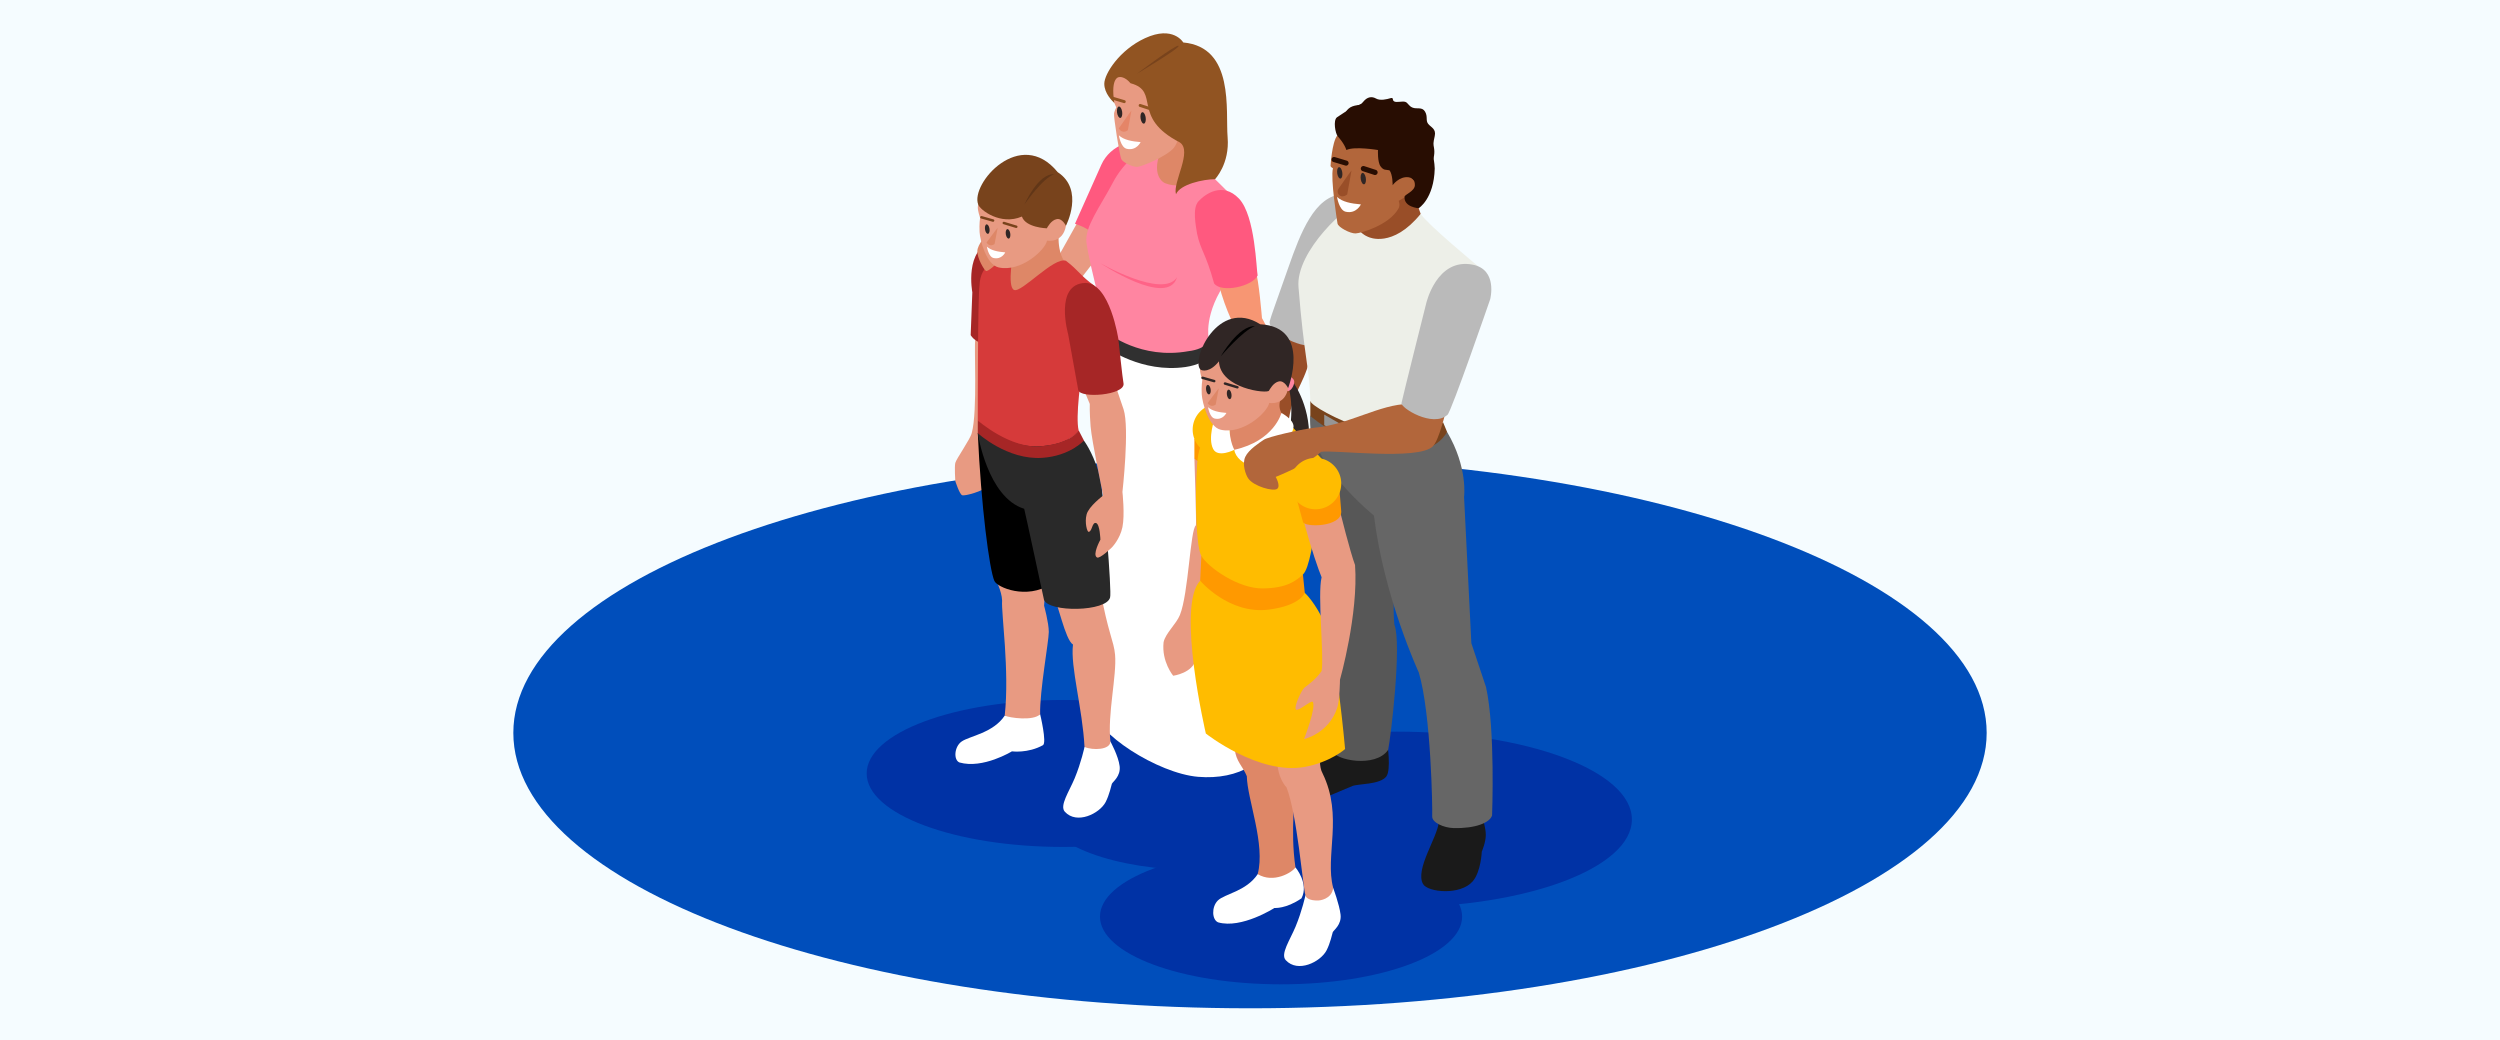 <?xml version="1.0" encoding="UTF-8"?> <svg xmlns="http://www.w3.org/2000/svg" width="375" height="156" fill="none" viewBox="0 0 375 156"><path d="M375 0H0v156h375V0z" fill="#F5FCFF"></path><path d="M187.5 151.244c61.027 0 110.5-18.496 110.5-41.313 0-22.816-49.473-41.312-110.5-41.312S77 87.115 77 109.93c0 22.817 49.473 41.313 110.5 41.313z" fill="#004EBB"></path><g clip-path="url(#clip0)"><path d="M159.478 127.041c16.28 0 29.478-4.935 29.478-11.023s-13.198-11.023-29.478-11.023S130 109.93 130 116.018s13.198 11.023 29.478 11.023z" fill="#0032A5"></path><path d="M180.027 130.546c12.82 0 23.213-3.886 23.213-8.68s-10.393-8.68-23.213-8.68c-12.821 0-23.214 3.886-23.214 8.68s10.393 8.68 23.214 8.68z" fill="#0032A5"></path><path d="M192.158 147.648c15.001 0 27.162-4.546 27.162-10.154 0-5.609-12.161-10.155-27.162-10.155s-27.162 4.546-27.162 10.155c0 5.608 12.161 10.154 27.162 10.154z" fill="#0032A5"></path><path d="M209.541 136.096c19.463 0 35.241-5.899 35.241-13.176s-15.778-13.176-35.241-13.176-35.24 5.899-35.24 13.176 15.777 13.176 35.24 13.176z" fill="#0032A5"></path><path d="M172.925 23.229l-.542 4.7 2.171 1.456 4.102-.891 2.719-2.787-1.167-3.885-4.917-3.818-3.225 3.18.859 2.045z" fill="#DE8767"></path><path d="M182.46 52.209s4.338 4.74 5.283 8.481c.946 3.736 2.692 43.595 3.207 48.227-.153 5.373-5.165 8.101-11.217 7.608-6.048-.493-15.632-6.672-15.592-10.105 2.289-24.2.312-52.008 1.954-54.216.968-1.429 16.365.005 16.365.005z" fill="#fff"></path><path d="M162.585 31.641l-4.433 7.911 3.687 2.601 6.147-7.907-5.401-2.605z" fill="#E89A82"></path><path d="M168.791 21.51c-1.728.597-2.949 1.791-3.568 3.152-.62 1.357-3.809 8.572-3.976 8.907 3.387 1.004 6.106 4.6 6.106 4.6s5.111-14.972 1.438-16.66z" fill="#FF597F"></path><path d="M182.46 52.208s-.868 2.303-4.641 2.845c-6.585.937-11.724-2.845-11.724-2.845l.145-2.926 10.602 2.239 4.469-.679 1.149 1.366z" fill="#303030"></path><path d="M184.197 41.878c-3.758 5.115-2.885 8.965-2.885 8.965s-.068 1.479-3.081 1.84c-7.106 1.28-12.032-2.7-12.032-2.7s-2.709-9.838-3.225-13.551c-.325-2.393 2.063-5.42 3.981-9.083 1.542-2.954 4.238-5.003 5.405-5.523h2.09c-2.14 4.51.203 5.6.203 5.6s3.845 1.909 5.166-2.881c.733.574 6.011 5.893 6.011 5.893s3.442 3.764-1.633 11.44z" fill="#FF85A1"></path><path d="M165.001 39.449s9.454 5.432 11.557 2.135c-1.389 4.654-11.557-2.135-11.557-2.135z" fill="#FF6387"></path><path d="M146.297 51.015c-.23.602.371 10.648-.534 13.936-.194.887-2.32 3.876-2.469 4.483-.14.606 0 2.722 0 2.722s.61 1.932 1.017 2.122c.412.19 3.235-.67 3.687-1.24-1.045-2.202 1.194-22.77 1.194-22.77s-2.66.145-2.895.747z" fill="#E89A82"></path><path d="M158.79 36.065s.027 2.104.945 3.234c.055.724-2.207 2.773-2.207 2.773l-2.886 3.429-3.853-.457-1.131-2.43 1.425-4.79 3.301-3.116 4.356-.456.05 1.813z" fill="#DE8767"></path><path d="M150.707 107.342c-1.719 2.601-5.274 3.066-6.445 3.872-1.131.773-1.262 2.781-.344 3.157 3.519 1.004 7.87-1.669 7.87-1.669s2.389.33 4.65-.923c.62-.344-.416-4.641-.416-4.641s-4.523.204-5.315.204z" fill="#fff"></path><path d="M149.242 86.716s1.045 1.918 1.076 3.384c-.158 1.76 1.136 10.507.389 17.242.71.34 4.306.842 5.315-.203-.09-3.393 1.298-10.964 1.298-12.344 0-1.38-.705-3.935-.705-3.935l.325-4.854-7.698.71z" fill="#E89A82"></path><path d="M146.668 64.973c.493 10.946 1.737 20.44 2.488 22.164.434.99 4.835 2.836 8.454.497.818-.339.357-15.777.357-15.777s-11.064-7.373-11.299-6.884z" fill="#000"></path><path d="M162.676 112.047s-.484 2.302-1.475 4.695c-.846 2.026-2.302 4.12-1.474 5.02 1.795 1.968 5.206.272 6.11-1.438.588-1.135.837-2.452.941-2.746.1-.289 1.357-1.117 1.167-2.659-.185-1.534-1.388-3.7-1.388-3.7l-3.881.828zM195.813 134.305s-.489 2.303-1.479 4.691c-.846 2.031-2.303 4.12-1.475 5.025 1.8 1.968 5.211.272 6.111-1.443.593-1.131.837-2.451.941-2.741.104-.289 1.361-1.117 1.171-2.66-.185-1.537-1.108-3.989-1.108-3.989l-4.161 1.117z" fill="#fff"></path><path d="M158.098 89.747c.557.48 1.66 6.22 2.85 6.934-.416 3.311 1.438 9.635 1.728 15.361 1.257.548 3.89.444 3.885-.827-.452-4.076.968-9.857.701-12.996-.185-2.121-1.072-3.261-2.261-9.955-.683.095-7.468 1.004-6.903 1.483z" fill="#E89A82"></path><path d="M162.585 66.086s1.231 1.606 2.144 4.55c.91 2.945 2.045 18.26 1.787 18.966-.461 2.176-9.286 2.302-9.924.34-.249-1.14-2.714-12.643-2.963-13.625-5.527-1.696-6.965-11.34-6.965-11.34l15.921 1.109z" fill="#292929"></path><path d="M148.988 36.205c-4.392 1.068-3.139 7.645-3.139 7.645l-.248 6.418s1.108 1.945 3.387.932c.023-.864.439-15.053 0-14.995z" fill="#A62626"></path><path d="M152.105 43.492c1.108.502 5.993-5.039 7.794-4.37 1.881 1.426 2.184 2.258 4.233 3.719.421.53-3.247 17.564-2.343 21.707-.19.71-2.058 1.981-4.708 2.28-5.849.95-10.417-3.524-10.417-3.75.004-2.117 0-18.645.271-20.296.104-4.184 5.102-5.13 5.102-5.13s-1.04 5.334.068 5.84z" fill="#D63A3A"></path><path d="M149.658 39.39s-1.456 1.411-1.76 1.253c-.303-.158-1.338-1.968-1.298-2.994.046-1.023 1.335-2.361 1.335-2.361l1.723 4.102z" fill="#DE8767"></path><path d="M199.441 113.078c-.625.85-6.356 2.714-7.269 3.786-.914 1.072-.493 2.677-.127 3.13.362.438 3.899.728 6.269-.199 1.421-.552 3.628-1.525 4.542-1.891.913-.362 4.134-.181 5.102-1.443.724-1 .158-4.826.158-4.826s-8.047.588-8.675 1.443z" fill="#1A1A1A"></path><path d="M196.831 69.347c-1.045 8.834 3.152 23.416 3.152 23.416s1.072 11.168-.217 19.79c.403 1.492 6.586 2.695 8.459-.082.407-1.958 2.067-15.899.931-18.794-.407-3.5.371-19.947.371-19.947s-9.471-10.702-12.972-11.336c-.005-.004-.036 3.76.276 6.953z" fill="#575757"></path><path d="M215.819 123.332c-.226 2.324-3.596 7.101-2.361 9.272.724 1.262 5.595 1.728 7.445-.398 1.244-1.434 1.366-4.46 1.366-4.46s.602-1.407.602-2.492c0-1.09-.439-2.334-.439-2.334s-6.07.063-6.613.412z" fill="#1A1A1A"></path><path d="M219.61 74.544l1.094 21.938s1.629 4.84 2.203 6.59c1.402 6.351.905 19.228.905 19.228-.303 1.086-2.475 2-5.786 1.909-1.451-.036-3.256-.823-3.197-1.773.058-.959-.159-15.37-2.009-21.562 0 0-5.224-11.25-6.726-23.534.045 0-9.946-7.894-9.544-14.945 0-.543 18.003 3.962 20.508 2.388 3.158 5.342 2.552 9.761 2.552 9.761z" fill="#666"></path><path d="M216.457 63.331l.602 1.448s-1.308 2.818-5.546 2.98c-8.779.24-14.963-5.368-14.963-5.368v-2.226l19.907 3.166z" fill="#78431C"></path><path d="M198.635 63.766l2.271 1.316v-1.579l-2.271-1.312v1.575z" fill="#969696"></path><path d="M188.313 40.562c.502 1.212.982 7.155.982 7.155s1.637 2.845 2.049 4.646c.253.75-1.099 11.593-1.099 11.593s-4.401-10.3-4.777-11.72c-.38-1.42-.212-3.058-.212-3.058s-2.135-4.224-2.633-7.698c.081-.751 5.184-2.135 5.69-.918z" fill="#F79673"></path><path d="M185.843 29.787c2.47 2.587 2.61 10.774 2.805 11.53-.715 1.633-5.451 2.69-6.532 1.194-1.275-4.6-2.008-4.917-2.551-7.441-.181-1.194-.755-3.818.208-4.876.968-1.058 3.601-2.994 6.07-.407z" fill="#FF597F"></path><path d="M193.334 64.874c.484 1.863 1.968 3.22.765 4.45-.24.132-.222-.135-.973-.552-.954.245-1.981-.57-2.388 1.873-.027.163.715 1.203.629 1.366-.891.208-1.457.127-1.837-.081-.375-.208-.375-.842-.502-2.343-.407-.634.751-3.32.751-5.18.697-3.36-.267-13.578 1.104-15.917 1.235-2.112 5.455-.117 6.712 2.045l-1.131 3.451c-1.13 4.207-2.637 4.74-3.261 9.788.14.036.118 1.059.131 1.1z" fill="#994E28"></path><path d="M201.345 29.153c-4.116.204-6.269 5.758-8.052 10.865-1.628 4.65-2.623 7.341-2.831 8.146-.439 1.697 5.704 4.623 6.685 3.357.149-.416 6.364-19.16 6.364-19.16s-1.207-3.208-2.166-3.208z" fill="#BABABA"></path><path d="M193.646 67.728s-1.397-1.474-2.37-.651c-.968.823-1.185 2.506-1.23 3.03-.154 1.516.43 1.783 1.063 1.819.629.036 2.587-1.547 3.062-2.388.471-.842-.525-1.81-.525-1.81z" fill="#C2A091"></path><path d="M193.682 68.022s-1.32-1.394-2.239-.611c-.918.778-1.126 2.37-1.171 2.872-.145 1.43.407 1.683 1.004 1.715.597.036 2.452-1.462 2.899-2.258.448-.796-.493-1.718-.493-1.718z" fill="#F0C6B4"></path><path d="M212.798 31.23l.303.85v1.402l-2.058 3.184-5.781.964-3.003-1.588v-3.56l2.008-3.989 5.952-.697 2.882 1.357-.303 2.077z" fill="#994E28"></path><path d="M213.101 32.08c.95 1.525 8.635 7.875 8.635 7.875l-4.211 15.99-1.185 3.985s0 2.19.117 3.401c-5.079 5.704-19.775-2.008-19.907-3.17-.086-4.714-.954-6.672-1.768-17.008-.557-5.532 7.839-12.873 8.693-12.384-1.275 3.808 1.841 4.799 1.841 4.799s3.551 1.723 7.785-3.487z" fill="#EDEFE8"></path><path d="M200.585 20.333c-.801 1.009-1.004 4.555-1.004 4.555s0 .15.362.357c-.389 1.525.588 7.713.683 8.278.09.565 1.904 1.52 2.709 1.493.805-.032 5.089-1.253 6.464-3.786.253-.47 0-1.1 0-1.1l1.366-.809 2.32-1.307-.832-4.826-3.307-3.393-6.047-2.08s-2.33 2.41-2.714 2.618z" fill="#B2663B"></path><path d="M200.666 20.45c.177.204.968 1.073 1.294 2.054 1.194-.597 4.736 0 4.736 0s-.091 1.787.384 2.443c.48.656.778.475 1.339.597.507.624.475 2.234.475 2.234s.982-1.366 2.384-1.19c.371.05.981.267.954 1.19-.031.923-1.524 1.398-1.551 1.728-.122 1.579 2.117 1.728 2.117 1.728s2.289-1.384 2.411-5.948c.009-1.095-.923-8.585-6.193-9.182 0 0-2.144-2.936-8.472 1.492-.606.47-.239 2.439.122 2.855z" fill="#280D02"></path><path d="M200.409 18.14c.162-.466.298-.082.791-.52.493-.435.765-1.34 1.665-1.665.9-.326 1.036.027 1.637-.71.602-.737 1.285-.819 1.909-.461.629.352 1.61.108 2.158-.055.547-.162.19.299.574.493.384.19 1.203-.081 1.637.055.435.135.493.628 1.122.873.629.248 1.42-.163 1.859.601.439.765.054 1.312.466 1.832.412.52 1.23.737.982 1.828-.245 1.09-.217 1.171-.109 1.773.109.601.109 1.583-.602 2.813-.71 1.23-.628 1.393-.493 1.968.136.574-.135.71-.465 1.09-.326.384-5.216-4.641-5.161-5.161.054-.52-.466-1.53-1.312-1.53-.846 0-.737-.465-1.009-.872-.271-.412-1.09-.222-1.447.027-.353.244-.629-.163-1.203-.52-.575-.353-.955.493-1.091.683-.135.19-2.071-2.076-1.908-2.542z" fill="#280D02"></path><path d="M188.657 131.116c-1.719 2.592-4.975 2.958-5.984 3.962-.981.982-.877 2.904.045 3.275 3.515 1.004 8.445-2.157 8.445-2.157s1.733.158 4.057-1.443c1.158-2.217-.895-4.641-.895-4.641s-4.872 1.004-5.668 1.004z" fill="#fff"></path><path d="M185.215 112.376c.181 1.846 1.212 2.565 1.809 4.053.059 3.451 2.823 10.232 1.628 14.687 2.384 1.448 5.184-.253 5.668-1.004-.837-5.772.063-10.109-.063-16.953-.412-.068-8.965-1.814-9.042-.783z" fill="#DE8767"></path><path d="M191.625 114.674s.076 2.022 1.361 3.447c1.57 4.039 2.447 14.795 2.827 16.184.244.9 2.008.764 2.008.764s1.945-.126 2.158-1.886c-1.276-4.822 1.547-10.733-1.588-17.17-.57-.972-.38-2.791-.38-2.791l-6.386 1.452zM179.158 68.682s.317 9.87.231 10.11c-.859.637-1.108 10.267-2.406 13.465-.543 1.344-2.171 2.741-2.447 4.08-.317 2.927 1.443 5.025 1.443 5.025s2.971-.389 3.41-2.514c.299-1.416 4.686-20.056 4.686-20.056l-2.42-9.526-2.497-.584z" fill="#E89A82"></path><path d="M195.718 88.928s1.61 1.43 3.112 4.835c1.628 3.723 2.935 18.596 2.935 18.596s-2.225 1.976-6.047 2.677c-6.916 1.262-14.841-5.007-14.841-5.007s-4.478-19.17-.85-22.915c1.226-1.443 15.691 1.814 15.691 1.814z" fill="#FFBC00"></path><path d="M195.437 86.173l.281 2.755s-.642 1.913-5.428 2.515c-5.962.75-10.263-4.333-10.263-4.333l.176-3.718 15.234 2.781zM179.159 65.841v2.84c.212.67 1.931.838 2.497.584.56-.248.814-2.591.814-2.591l-3.311-.833z" fill="#F90"></path><path d="M178.901 64.444a3.855 3.855 0 0 0 3.854 3.858 3.863 3.863 0 0 0 3.863-3.858 3.856 3.856 0 0 0-3.863-3.854 3.854 3.854 0 0 0-3.854 3.854z" fill="#FFBC00"></path><path d="M192.005 60.165a2.442 2.442 0 0 0 .208 1.778l.212 2.623-2.429 2.714-3.094 1.027-2.994-.923-.507-1.881.276-2.28 3.537-2.551 3.723-1.506c.005-.005 1.149.285 1.068 1z" fill="#DE8767"></path><path d="M193.759 57.017s2.791 3.546 2.601 8.825c-1.131 1.71-2.696.416-3.13-.01 1.095-5.178-.05-8.078-.05-8.078l.579-.737z" fill="#302625"></path><path d="M194.135 57.234c0 .678-.525 1.424-.927 1.424-.408 0-.584-.814-.584-.814l.783-1.425s.728.349.728.815z" fill="#FF85A1"></path><path d="M193.475 63.634l4.74 5.152s-.887 15.696-2.777 17.387c-.995.891-2.321 2.054-6.021 2.09-3.704.045-8.205-3.17-9.209-4.867-1.009-1.696-.959-12.226-.484-15.112.715-4.315 4.795-5.4 4.795-5.4s-.539 4.54 1.153 4.88c1.692.34 7.803-4.13 7.803-4.13z" fill="#FFBC00"></path><path d="M184.618 62.784c-.597 2.632.529 4.686.529 4.686s-2.46 1.275-3.175-.127c-.846-1.66.249-4.582.249-4.582s2.682-.235 2.397.023zM192.213 61.942s1.818.941 1.818 2.027c-.249 2.858-5.315 5.685-6.161 5.749-1.266.1-2.632-1.203-2.723-2.248 6.012-1.344 7.066-5.528 7.066-5.528z" fill="#fff"></path><path d="M180.009 55.357c-.059.516.335 1.66.335 1.66s-.154.923-.082 2.149c.077 1.226 1.004 4.862 2.841 5.292 3.324.769 7.002-2.574 7.282-4.021 0 0 2.352.47 2.836-2.221.104-.584-.859-4.153-.859-4.153l-7.816-4.206-4.144 3.795c0 .004-.343 1.19-.393 1.705z" fill="#E89A82"></path><path d="M182.84 54.203c.19 4.125 7.283 4.89 7.509 4.397.117-.19.651-1.217 1.488-1.389.837-.163 1.38 1.009 1.38 1.009s3.555-9.16-4.184-9.58c-6.319-4.017-10.463 5.418-8.956 6.798.253.203 1.406.461 2.763-1.235z" fill="#302625"></path><path d="M188.237 48.93c-2.425-.168-5.139 4.541-5.139 4.541s3.384-3.971 5.139-4.541z" fill="#000"></path><path d="M146.673 31.009c-.055.51.339 1.66.339 1.66s-.149.922-.077 2.148c.077 1.226 1.004 4.858 2.841 5.292 3.32.765 6.997-2.578 7.282-4.016 0 0 2.352.465 2.831-2.217.109-.588-.854-4.157-.854-4.157l-7.817-4.21-4.143 3.799s-.348 1.185-.402 1.7z" fill="#E89A82"></path><path d="M153.286 32.483c.556 1.673 3.736 1.764 3.736 1.764.113-.19.647-1.217 1.488-1.38.837-.167 1.375 1.004 1.375 1.004s2.827-5.4-1.235-8.051c-5.613-6.88-13.113 1.755-11.923 4.844.253.814 3.347 3.198 6.559 1.819z" fill="#78431C"></path><path d="M158.153 26.128c-2.429-.168-4.487 4.541-4.487 4.541s2.732-3.971 4.487-4.541z" fill="#613617"></path><path d="M195.65 78.506c1.013 3.772 2.131 7.002 2.592 8.083-.642 2.565.393 11.824 0 14.058-.832 1.253-2.099 2.126-2.556 2.475-.452.352-1.655 2.971-1.298 3.306.353.339 2.144-1.343 2.511-1.172.61.756-1.299 5.614-1.299 5.614s3.727-.837 4.98-4.686c.376-1.045.417-4.225.417-4.225s2.786-9.847 2.261-17.202c-.733-1.936-2.261-8.078-2.261-8.078s-5.324 1.004-5.347 1.827z" fill="#E89A82"></path><path d="M200.906 73.41s.276 3.052.281 3.306c.068 2.383-5.51 2.42-5.74 1.578-.226-.837-1.054-3.88-1.054-3.88l6.513-1.005z" fill="#F90"></path><path d="M211.319 60.59c-4.306.023-9.106 3.153-14.172 3.57-2.27.284-6.979 1.379-7.585 1.808-.615.426-2.262 1.466-2.768 2.556-.502 1.086.036 2.673.461 3.27.837 1.163 3.727 1.959 4.311 1.538.588-.416-.213-1.795-.213-1.795s5.062-2.013 6.79-3.764c1.872-.334 14.551 1.34 16.772-.81.981-.95 2.008-5.513 2.008-5.513s-4.894-.72-5.604-.86z" fill="#B2663B"></path><path d="M220.912 39.702c3.804.75 2.61 5.206 2.61 5.206s-5.835 16.899-6.4 17.315c-2.23 1.977-7.047-1.063-6.898-1.764.249-1.185 3.718-14.99 3.718-14.99s1.574-6.84 6.97-5.767z" fill="#BABABA"></path><path d="M193.474 72.536a3.856 3.856 0 1 0 7.712 0 3.852 3.852 0 0 0-3.858-3.854 3.852 3.852 0 0 0-3.854 3.854z" fill="#FFBC00"></path><path d="M167.149 15.453c.213.493.294.665.294.665s-.226.384-.334.868c-.105.475.832 6.36 1.085 6.88.253.511 1.642 1.167 2.348 1.167.696 0 4.509-1.61 5.532-2.854 1.162-1.416 1.537-6.437 1.537-6.437l-5.066-6.608-6.024 2.257s.411 3.564.628 4.062z" fill="#E89A82"></path><path d="M169.578 12.486c4.555 1.212.009 5.07 7.405 8.883 1.927 1.312-1.117 6.007-.584 7.767.625-1.507 4.103-2.248 5.858-2.258 0 0 2.216-2.302 1.886-6.278-.335-3.971 1.086-13.515-6.654-14.23 0 0-1.497-2.596-5.735-.642-3.849 1.773-6.111 5.369-6.111 6.835 0 1.465 1.217 2.596 1.506 2.89-.628-4.062.796-3.895.796-3.895s.756-.126 1.633.928z" fill="#915422"></path><path d="M176.775 6.872c-.375-.249-6.233 4.188-6.233 4.188s6.608-3.935 6.233-4.188z" fill="#78431C"></path><path d="M162.585 58.469l.882 2.121s-.045 1.235.123 3.366c.162 2.13 1.886 10.376 1.886 10.376s-2.18 1.628-2.488 2.845c-.317 1.208.09 2.655.312 2.596.538-.036.502-1.483 1.104-1.32.592.167.656 2.496.656 2.496s-1.262 2.28-.502 2.674c.438.23 2.22-1.507 2.22-1.507s1.208-1.216 1.588-3.048c.38-1.846 0-5.274 0-5.274s1.086-9.585.172-12.39c-.593-1.732-1.551-4.554-1.551-4.554l-4.402 1.619z" fill="#E89A82"></path><path d="M162.798 42.438c3.709 0 4.962 8.45 4.962 8.45s.624 5.961.773 6.648c.226 1.742-6.549 2.285-6.798.96-.14-.724-1.511-8.36-1.511-8.36s-2.153-7.549 2.574-7.698zM161.794 64.543s-1.005 1.945-5.618 2.389c-4.618.438-9.508-3.859-9.508-3.859v1.9s4.424 4.062 9.666 3.704c4.193-.284 6.256-2.596 6.256-2.596l-.796-1.538z" fill="#A62626"></path><path d="M200.553 29.534c.788.75 2.113 1.004 3.583 1.126 0 0-.674 1.466-2.284 1.1-1.005-.232-1.299-2.226-1.299-2.226z" fill="#fff"></path><path d="M206.149 26.24l-1.755-.57a.396.396 0 0 1-.254-.497.396.396 0 0 1 .498-.253l1.755.57a.395.395 0 0 1-.244.75zM201.802 24.834l-1.796-.538a.383.383 0 0 1-.258-.475.387.387 0 0 1 .475-.258l1.796.538a.384.384 0 0 1 .258.475.387.387 0 0 1-.475.258z" fill="#280D02"></path><path d="M204.896 26.988c0 .46-.181.746-.403.637-.221-.108-.402-.57-.402-1.031 0-.461.181-.746.402-.638.222.109.403.57.403 1.032zM201.363 26.128c0 .46-.181.746-.402.637-.222-.108-.399-.565-.399-1.027 0-.46.181-.746.403-.637.222.108.398.57.398 1.027z" fill="#302625"></path><path d="M202.725 25.58c-.095.064-1.317 1.814-1.95 2.733-.348.502.041 1.198.651 1.14.376-.037.656-.29.656-.29l.643-3.582z" fill="#994E28"></path><path d="M167.833 20.297c.719.683 1.922.914 3.261 1.022 0 0-.615 1.335-2.081 1.004-.914-.203-1.18-2.026-1.18-2.026z" fill="#fff"></path><path d="M173.043 16.706l-2.085-.674a.223.223 0 0 1 .135-.426l2.086.674a.224.224 0 0 1-.136.425zM168.574 15.457l-1.737-.515a.222.222 0 1 1 .127-.425l1.737.515a.222.222 0 0 1 .149.276.22.22 0 0 1-.276.15z" fill="#915422"></path><path d="M171.872 17.886c0 .462-.181.747-.403.638-.222-.108-.403-.57-.403-1.031 0-.461.181-.746.403-.638.222.109.403.57.403 1.031zM168.056 17.69c.213-.029.333-.435.27-.908-.064-.473-.289-.833-.502-.804-.212.028-.333.435-.269.908.063.473.288.833.501.804z" fill="#302625"></path><path d="M169.714 16.593c-.104.072-1.909 2.682-1.909 2.682.633.923 1.375.249 1.375.249l.534-2.931z" fill="#E58567"></path><path d="M181.208 61.073c.606.575 1.623.774 2.754.864 0 0-.52 1.127-1.755.846-.773-.172-.999-1.71-.999-1.71z" fill="#fff"></path><path d="M185.541 58.269l-1.846-.56a.185.185 0 0 1-.126-.236c.031-.095.144-.15.248-.118l1.846.561a.185.185 0 0 1 .126.235c-.031.095-.144.15-.248.118zM182.067 57.342l-1.728-.488a.181.181 0 0 1-.131-.231c.031-.1.14-.154.244-.127l1.728.489a.181.181 0 0 1 .131.23.193.193 0 0 1-.244.127zM184.731 59.323c0 .385-.158.62-.353.53-.194-.091-.353-.476-.353-.855 0-.38.159-.62.353-.53.195.086.353.47.353.855zM181.61 58.608c0 .385-.158.62-.353.53-.194-.091-.353-.476-.353-.855 0-.385.159-.62.353-.53.195.09.353.475.353.855z" fill="#302625"></path><path d="M182.822 58.247c-.095.058-1.682 2.23-1.682 2.23.556.769 1.216.203 1.216.203l.466-2.433z" fill="#DE8767"></path><path d="M148.034 36.992c.606.575 1.624.774 2.755.864 0 0-.52 1.126-1.755.846-.774-.176-1-1.71-1-1.71z" fill="#fff"></path><path d="M152.367 34.188l-1.845-.561a.186.186 0 0 1-.127-.235c.032-.095.145-.15.249-.118l1.845.561a.184.184 0 0 1 .127.235c-.032.095-.145.15-.249.118zM148.893 33.261l-1.727-.489a.182.182 0 0 1-.132-.23.201.201 0 0 1 .245-.127l1.728.489a.182.182 0 0 1 .131.23.197.197 0 0 1-.245.127z" fill="#78431C"></path><path d="M151.558 35.242c0 .384-.159.62-.353.53-.195-.091-.353-.476-.353-.856 0-.384.158-.62.353-.529.194.086.353.47.353.855zM148.441 34.527c0 .384-.158.62-.352.53-.195-.091-.353-.476-.353-.856 0-.384.158-.62.353-.529.19.09.352.47.352.855z" fill="#302625"></path><path d="M149.653 34.166c-.095.058-1.682 2.23-1.682 2.23.556.768 1.216.203 1.216.203l.466-2.433z" fill="#DE8767"></path></g><defs><clipPath id="clip0"><path fill="#fff" transform="translate(130 5)" d="M0 0h114.781v142.649H0z"></path></clipPath></defs></svg> 
